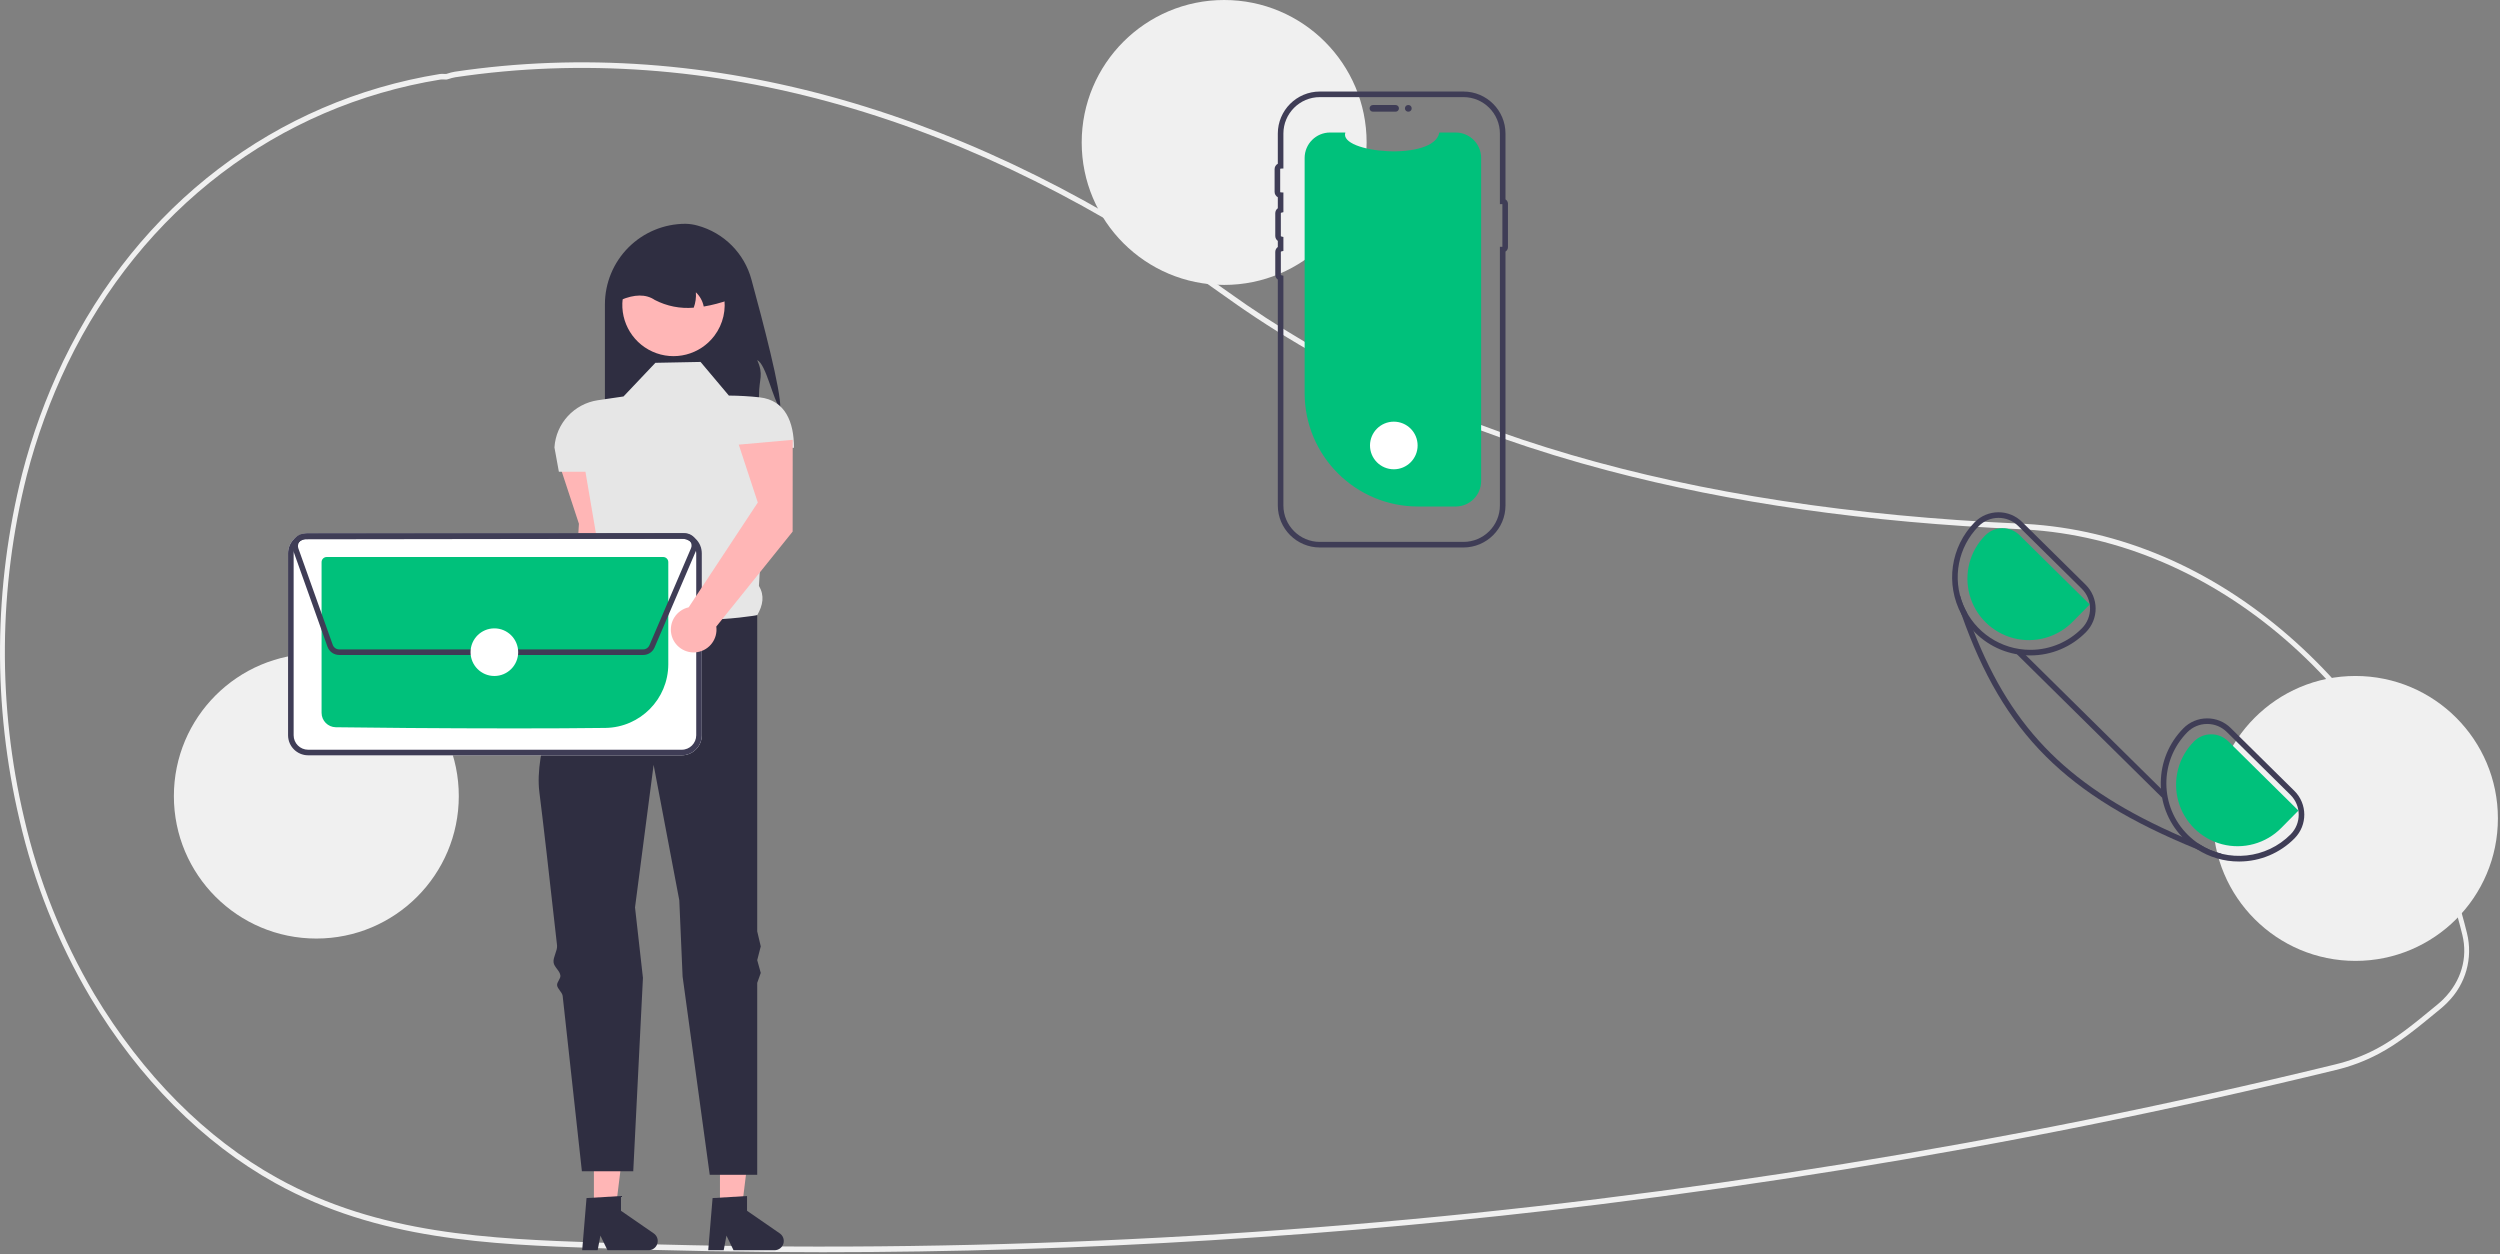 <?xml version="1.0" encoding="UTF-8"?> <svg xmlns="http://www.w3.org/2000/svg" xmlns:xlink="http://www.w3.org/1999/xlink" width="895px" height="449px" viewBox="0 0 895 449" version="1.1"><rect x="0" y="0" width="895" height="449" fill="#808080" stroke="none"/><title>undraw_contact_us_re_4qqt</title><desc>Created with Sketch.</desc><g id="Page-1" stroke="none" stroke-width="1" fill="none" fill-rule="evenodd"><g id="undraw_contact_us_re_4qqt" fill-rule="nonzero"><path d="M294.494,448.282 C267.511,448.282 240.568,447.799 213.665,446.833 C175.225,445.452 135.475,444.025 98.53,423.534 C72.685,409.201 49.795,386.205 32.335,357.03 C20.666,337.256 12.109,315.803 6.966,293.426 C-2.628,252.684 -2.301,210.235 7.919,169.646 C11.501,155.73 16.438,142.199 22.66,129.246 C49.603,73.453 98.745,36 157.486,26.492 C157.971,26.429 158.462,26.419 158.949,26.461 C159.213,26.475 159.477,26.49 159.745,26.479 L160.091,26.369 C160.977,26.061 161.887,25.828 162.811,25.671 C253.405,12.184 349.176,39.473 439.764,104.584 C509.806,154.936 602.631,182.049 723.545,187.474 L725.262,187.563 C758.921,189.497 791.48,203.374 819.422,227.696 C847.001,251.702 867.709,283.73 879.306,320.32 C880.731,324.781 882.038,329.425 883.19,334.121 C885.371,342.999 882.737,352.37 876.249,358.811 L876.249,358.82 L875.948,359.13 C875.223,359.851 874.46,360.542 873.681,361.185 L872.764,361.941 C865.037,368.307 858.934,373.335 851.629,377.24 C846.757,379.827 841.576,381.783 836.21,383.061 C806.745,390.245 776.823,396.905 747.274,402.858 C689.89,414.429 630.993,423.974 572.22,431.227 C480.081,442.588 387.331,448.282 294.494,448.282 L294.494,448.282 Z M158.262,28.437 C158.082,28.435 157.901,28.448 157.723,28.474 C99.531,37.893 50.854,74.978 24.178,130.219 C18.017,143.043 13.129,156.44 9.583,170.219 C-0.544,210.448 -0.866,252.52 8.642,292.899 C13.735,315.063 22.209,336.31 33.765,355.895 C51.054,384.784 73.71,407.55 99.284,421.731 C135.898,442.039 175.46,443.46 213.72,444.833 C333.382,449.109 453.196,443.894 572.035,429.238 C630.77,421.989 689.628,412.451 746.975,400.888 C776.503,394.939 806.405,388.284 835.85,381.104 C841.087,379.858 846.143,377.95 850.898,375.426 C858.055,371.6 864.1,366.619 871.753,360.314 L872.67,359.56 C873.34,359.006 873.998,358.414 874.628,357.799 L874.809,357.609 C881.098,351.27 883.543,342.907 881.518,334.665 L881.518,334.664 C880.379,330.018 879.086,325.424 877.675,321.009 C853.985,246.263 792.701,193.439 725.178,189.561 L723.471,189.472 C668.239,186.993 619.907,180.128 575.72,168.481 C522.97,154.579 476.918,133.651 438.844,106.281 C348.602,41.418 253.231,14.231 163.033,27.654 C162.19,27.8 161.361,28.015 160.554,28.297 L159.931,28.471 C159.577,28.487 159.223,28.483 158.869,28.458 C158.661,28.448 158.459,28.437 158.262,28.437 L158.262,28.437 Z" id="Shape" fill="#F0F0F0"></path><path d="M279.327,146.056 C276.829,143.659 274.274,130.294 271.085,128.937 C273.468,134.206 271.738,135.601 271.725,141.383 C271.755,144.666 271.372,147.94 270.584,151.128 L216.56,151.128 L216.56,108.966 C216.56,101.315 219.599,93.977 225.009,88.567 C230.419,83.157 237.756,80.118 245.407,80.118 C246.853,80.147 248.29,80.357 249.683,80.744 C259.134,83.296 266.508,90.691 269.034,100.148 C273.152,115.202 279.702,140.26 279.327,146.056 Z" id="Path" fill="#2F2E41"></path><path d="M219.73,197.923 L219.756,165.06 L200.439,166.786 L207.256,187.513 L204.065,239.609 C199.752,240.577 196.99,244.8 197.832,249.14 C198.673,253.48 202.814,256.364 207.177,255.649 C211.539,254.934 214.543,250.879 213.955,246.498 L219.73,197.923 Z" id="Path" fill="#FFB6B6"></path><polygon id="Path" fill="#FFB6B6" points="257.746 432.76 265.55 432.759 269.263 402.657 257.744 402.657"></polygon><path d="M255.103,428.91 L267.44,428.173 L267.44,433.459 L279.169,441.56 C280.358,442.381 280.875,443.88 280.445,445.259 C280.015,446.639 278.738,447.579 277.293,447.579 L262.605,447.579 L260.074,442.35 L259.085,447.579 L253.547,447.579 L255.103,428.91 Z" id="Path" fill="#2F2E41"></path><polygon id="Path" fill="#FFB6B6" points="212.62 432.76 220.425 432.759 224.137 402.657 212.619 402.657"></polygon><path d="M209.977,428.91 L222.314,428.173 L222.314,433.459 L234.044,441.56 C235.233,442.381 235.75,443.88 235.32,445.259 C234.89,446.639 233.613,447.578 232.167,447.578 L217.48,447.578 L214.948,442.35 L213.96,447.578 L208.422,447.578 L209.977,428.91 Z" id="Path" fill="#2F2E41"></path><path d="M250.796,129.571 L234.629,129.888 L223.217,141.935 L214.067,143.277 C205.538,144.527 199.045,151.571 198.49,160.174 L198.49,160.174 L200.075,168.88 L209.585,168.88 L215.087,201.183 C212.948,206.634 212.802,210.937 217.193,212.627 L230.825,238.304 L271.085,220.235 C273.126,216.725 273.781,213.199 271.694,209.771 L274.572,160.321 L284.249,160.321 L284.249,160.321 C284.249,151.072 281.121,143.275 271.929,142.246 C268.279,141.851 264.612,141.641 260.94,141.618 L250.796,129.571 Z" id="Path" fill="#E6E6E6"></path><path d="M271.085,220.235 C271.085,220.235 231.776,227.209 217.193,212.627 C217.193,212.627 215.713,215.14 213.482,219.309 C212.841,220.507 211.602,221.319 210.853,222.771 C210.173,224.091 208.424,225.713 207.683,227.21 C207.087,228.414 208.043,229.987 207.423,231.288 C199.955,246.952 191.23,269.047 193.101,283.636 C194.307,293.045 196.799,314.938 199.423,338.453 C199.628,340.29 197.967,342.65 198.173,344.502 C198.367,346.248 200.428,347.485 200.623,349.236 C200.752,350.398 199.312,351.583 199.441,352.744 C199.582,354.017 201.291,355.266 201.432,356.534 C205.026,389.002 208.317,419.315 208.317,419.315 L226.704,419.315 L230.173,350.083 L227.338,324.847 L233.995,273.809 L243.188,322.311 L244.371,349.608 L254.086,420.583 L271.085,420.583 L271.085,351.875 L272.353,348.306 L271.085,343.728 L272.353,338.796 L271.085,333.424 L271.085,220.235 Z" id="Path" fill="#2F2E41"></path><path d="M255.759,120.196 C250.6,127.048 241.378,129.406 233.564,125.871 C225.749,122.335 221.432,113.852 223.173,105.454 C224.914,97.055 232.248,90.988 240.824,90.85 C249.4,90.713 256.925,96.543 258.934,104.881 C258.986,105.101 259.031,105.319 259.074,105.546 C260.116,110.679 258.909,116.012 255.759,120.196 L255.759,120.196 Z" id="Path" fill="#FFB6B6"></path><path d="M251.937,109.739 C251.549,107.788 250.565,106.005 249.122,104.636 C249.265,106.505 249.005,108.384 248.362,110.145 C243.542,110.572 238.7,109.613 234.407,107.381 C231.174,105.187 227.059,105.377 222.266,107.381 C222.265,102.673 224.135,98.157 227.465,94.827 C230.794,91.498 235.31,89.628 240.018,89.629 L243.188,89.629 C252.992,89.63 260.939,97.577 260.94,107.381 C258.015,108.43 255.002,109.22 251.937,109.739 L251.937,109.739 Z" id="Path" fill="#2F2E41"></path><circle id="Oval" fill="#F0F0F0" cx="113.249" cy="285" r="51"></circle><circle id="Oval" fill="#F0F0F0" cx="438.249" cy="51" r="51"></circle><circle id="Oval" fill="#F0F0F0" cx="843.249" cy="293" r="51"></circle><path d="M530.249,56.562 L530.249,172.208 C530.249,177.207 526.225,181.275 521.226,181.327 C521.192,181.331 521.159,181.331 521.126,181.331 L507.666,181.331 C485.239,181.331 467.059,163.151 467.059,140.725 L467.059,56.562 C467.059,51.523 471.144,47.438 476.183,47.438 L481.637,47.438 C479.11,54.809 513.402,57.912 515.285,47.438 L521.126,47.438 C526.164,47.438 530.249,51.523 530.249,56.562 Z" id="Path" fill="#00C17B"></path><path d="M490.306,38.791 C490.307,38.131 490.842,37.596 491.502,37.595 L499.632,37.595 C500.291,37.597 500.824,38.132 500.824,38.791 C500.824,39.45 500.291,39.985 499.632,39.986 L491.502,39.986 C490.842,39.986 490.307,39.451 490.306,38.791 Z" id="Path" fill="#3F3D56"></path><path d="M523.919,196 L472.503,196 C464.197,195.991 457.466,189.26 457.457,180.954 L457.457,100.113 C456.884,99.701 456.545,99.039 456.545,98.334 L456.545,90.204 C456.545,89.499 456.884,88.836 457.457,88.425 L457.457,86.243 C456.884,85.832 456.545,85.17 456.545,84.465 L456.545,76.334 C456.545,75.629 456.884,74.967 457.457,74.556 L457.457,70.612 C456.746,70.23 456.304,69.488 456.306,68.682 L456.306,60.552 C456.304,59.745 456.746,59.003 457.457,58.622 L457.457,47.815 C457.466,39.509 464.197,32.778 472.503,32.769 L523.919,32.769 C532.225,32.778 538.956,39.509 538.965,47.815 L538.965,71.371 C539.516,71.716 539.851,72.32 539.851,72.969 L539.851,88.472 C539.851,89.122 539.516,89.726 538.965,90.071 L538.965,180.954 C538.956,189.26 532.225,195.991 523.919,196 Z M472.503,34.769 C465.301,34.777 459.465,40.613 459.457,47.815 L459.457,60.323 L458.495,60.36 C458.391,60.364 458.308,60.448 458.306,60.552 L458.306,68.682 C458.308,68.786 458.391,68.87 458.495,68.874 L459.457,68.911 L459.457,75.96 L458.696,76.147 C458.609,76.168 458.548,76.245 458.545,76.334 L458.545,84.465 C458.548,84.554 458.609,84.63 458.696,84.651 L459.457,84.839 L459.457,89.83 L458.696,90.017 C458.609,90.038 458.548,90.115 458.545,90.204 L458.545,98.334 C458.547,98.423 458.609,98.5 458.696,98.521 L459.457,98.708 L459.457,180.954 C459.465,188.156 465.301,193.992 472.503,194 L523.919,194 C531.121,193.992 536.957,188.156 536.965,180.954 L536.965,88.358 L537.851,88.358 L537.851,73.084 L536.965,73.084 L536.965,47.815 C536.957,40.613 531.121,34.777 523.919,34.769 L472.503,34.769 Z" id="Shape" fill="#3F3D56"></path><circle id="Oval" fill="#3F3D56" cx="504.176" cy="38.791" r="1.196"></circle><path d="M244.08,270.403 L110.293,270.403 C106.338,270.393 103.134,267.189 103.123,263.234 L103.123,198.045 C103.133,194.09 106.337,190.886 110.292,190.875 L244.079,190.875 C248.034,190.885 251.238,194.089 251.249,198.044 L251.249,263.233 C251.239,267.188 248.035,270.392 244.08,270.403 L244.08,270.403 Z" id="Path" fill="#FFFFFF"></path><path d="M244.08,270.403 L110.293,270.403 C106.338,270.393 103.134,267.189 103.123,263.234 L103.123,198.045 C103.133,194.09 106.337,190.886 110.292,190.875 L244.079,190.875 C248.034,190.885 251.238,194.089 251.249,198.044 L251.249,263.233 C251.239,267.188 248.035,270.392 244.08,270.403 L244.08,270.403 Z M110.293,192.875 C107.441,192.883 105.131,195.194 105.123,198.046 L105.123,263.233 C105.131,266.085 107.442,268.395 110.294,268.403 L244.078,268.403 C246.931,268.395 249.241,266.084 249.249,263.232 L249.249,198.045 C249.241,195.193 246.93,192.883 244.078,192.875 L110.293,192.875 Z" id="Shape" fill="#3F3D56"></path><path d="M184.357,260.769 C157.971,260.769 130.458,260.517 120.193,260.353 C117.384,260.295 115.134,258.008 115.123,255.198 L115.123,201.236 C115.123,200.229 115.939,199.413 116.946,199.409 L237.422,199.409 C238.429,199.41 239.245,200.225 239.249,201.232 L239.249,237.844 C239.202,250.275 229.222,260.387 216.792,260.596 C207.225,260.72 195.896,260.769 184.357,260.769 Z" id="Path" fill="#00C17B"></path><path d="M230.271,234.48 L121.411,234.48 C119.544,234.475 117.879,233.301 117.247,231.544 L104.926,196.978 C104.444,195.625 104.649,194.123 105.476,192.948 C106.302,191.774 107.647,191.074 109.084,191.071 L245.156,190.882 C246.465,190.88 247.708,191.459 248.549,192.463 C249.391,193.466 249.745,194.79 249.515,196.08 L249.62,196.124 L249.23,197.036 L249.226,197.045 L234.331,231.8 C233.637,233.427 232.039,234.482 230.271,234.48 L230.271,234.48 Z M245.162,192.882 L109.087,193.071 C108.301,193.073 107.564,193.456 107.111,194.099 C106.658,194.742 106.546,195.566 106.81,196.307 L119.13,230.872 C119.477,231.834 120.389,232.477 121.413,232.48 L230.271,232.48 C231.238,232.481 232.113,231.903 232.492,231.013 L247.388,196.257 L248.12,196.571 L247.388,196.257 C247.708,195.509 247.632,194.65 247.184,193.97 C246.736,193.291 245.976,192.882 245.162,192.882 L245.162,192.882 Z" id="Shape" fill="#3F3D56"></path><circle id="Oval" fill="#FFFFFF" cx="176.983" cy="233.48" r="8.524"></circle><circle id="Oval" fill="#FFFFFF" cx="498.983" cy="159.48" r="8.524"></circle><path d="M821.379,283.12 L798.609,260.64 C796.37,258.412 793.337,257.167 790.179,257.18 L790.099,257.18 C786.917,257.189 783.87,258.471 781.639,260.74 C771.058,271.448 770.841,288.608 781.149,299.58 C781.389,299.84 781.639,300.09 781.889,300.34 C783.274,301.717 784.803,302.94 786.449,303.99 C790.951,306.899 796.2,308.437 801.559,308.42 L801.729,308.42 C809.159,308.395 816.271,305.399 821.479,300.1 C826.131,295.38 826.087,287.785 821.379,283.12 L821.379,283.12 Z M820.059,298.69 C811.345,307.469 797.663,308.922 787.299,302.17 C785.861,301.218 784.518,300.13 783.289,298.92 C773.072,288.83 772.969,272.367 783.059,262.15 C784.919,260.254 787.463,259.184 790.119,259.18 L790.179,259.18 C792.808,259.171 795.334,260.207 797.199,262.06 L819.969,284.55 C823.894,288.432 823.934,294.759 820.059,298.69 L820.059,298.69 Z" id="Shape" fill="#3F3D56"></path><path d="M746.669,209.34 L723.899,186.85 C721.658,184.626 718.626,183.382 715.469,183.39 L715.399,183.39 C712.213,183.403 709.163,184.688 706.929,186.96 C698.289,195.735 696.375,209.115 702.209,219.96 L702.219,219.97 C703.391,222.131 704.848,224.125 706.549,225.9 C706.739,226.12 706.959,226.34 707.179,226.56 C712.408,231.75 719.481,234.656 726.849,234.64 L727.029,234.64 C734.46,234.609 741.57,231.61 746.779,226.31 C749.015,224.045 750.26,220.985 750.239,217.802 C750.218,214.62 748.934,211.576 746.669,209.34 L746.669,209.34 Z M745.349,224.91 C740.514,229.828 733.915,232.611 727.019,232.64 L726.849,232.64 C716.364,232.636 706.908,226.335 702.867,216.66 C698.826,206.985 700.992,195.83 708.359,188.37 C712.241,184.445 718.568,184.405 722.499,188.28 L745.269,210.76 C749.191,214.648 749.227,220.977 745.349,224.91 L745.349,224.91 Z" id="Shape" fill="#3F3D56"></path><path d="M822.834,290.188 L797.731,265.394 C794.304,262.016 788.789,262.051 785.404,265.471 C779.87,271.061 777.742,279.18 779.822,286.765 C781.903,294.351 787.874,300.249 795.485,302.235 C803.096,304.221 811.188,301.992 816.709,296.39 L822.834,290.188 Z" id="Path" fill="#00C17B"></path><path d="M748.129,216.404 L723.026,191.61 C719.598,188.232 714.084,188.267 710.698,191.686 C705.165,197.277 703.037,205.396 705.117,212.981 C707.197,220.567 713.169,226.465 720.78,228.451 C728.39,230.437 736.482,228.208 742.004,222.605 L748.129,216.404 Z" id="Path" fill="#00C17B"></path><path d="M795.249,305.63 L794.649,307.21 C791.829,306.14 789.096,305.067 786.449,303.99 C739.569,284.86 717.189,262.47 702.219,219.97 L702.209,219.96 C701.499,217.96 700.809,215.913 700.139,213.82 L701.719,213.31 C702.247,215.323 703.02,217.264 704.019,219.09 C704.839,221.42 705.682,223.69 706.549,225.9 C720.619,261.77 741.369,282.27 781.149,299.58 C783.149,300.45 785.199,301.313 787.299,302.17 C789.738,303.759 792.425,304.928 795.249,305.63 L795.249,305.63 Z" id="Path" fill="#3F3D56"></path><rect id="Rectangle" fill="#3F3D56" transform="translate(748.748, 259.18) rotate(-45.355) translate(-748.748, -259.18) " x="747.748" y="222.68" width="2.001" height="73"></rect><path d="M283.765,190.315 L283.791,157.452 L264.474,159.178 L271.291,179.905 L246.544,217.419 C242.231,218.387 239.469,222.609 240.311,226.949 C241.152,231.289 245.293,234.173 249.655,233.458 C254.018,232.743 257.022,228.689 256.434,224.307 L283.765,190.315 Z" id="Path" fill="#FFB6B6"></path></g></g></svg> 